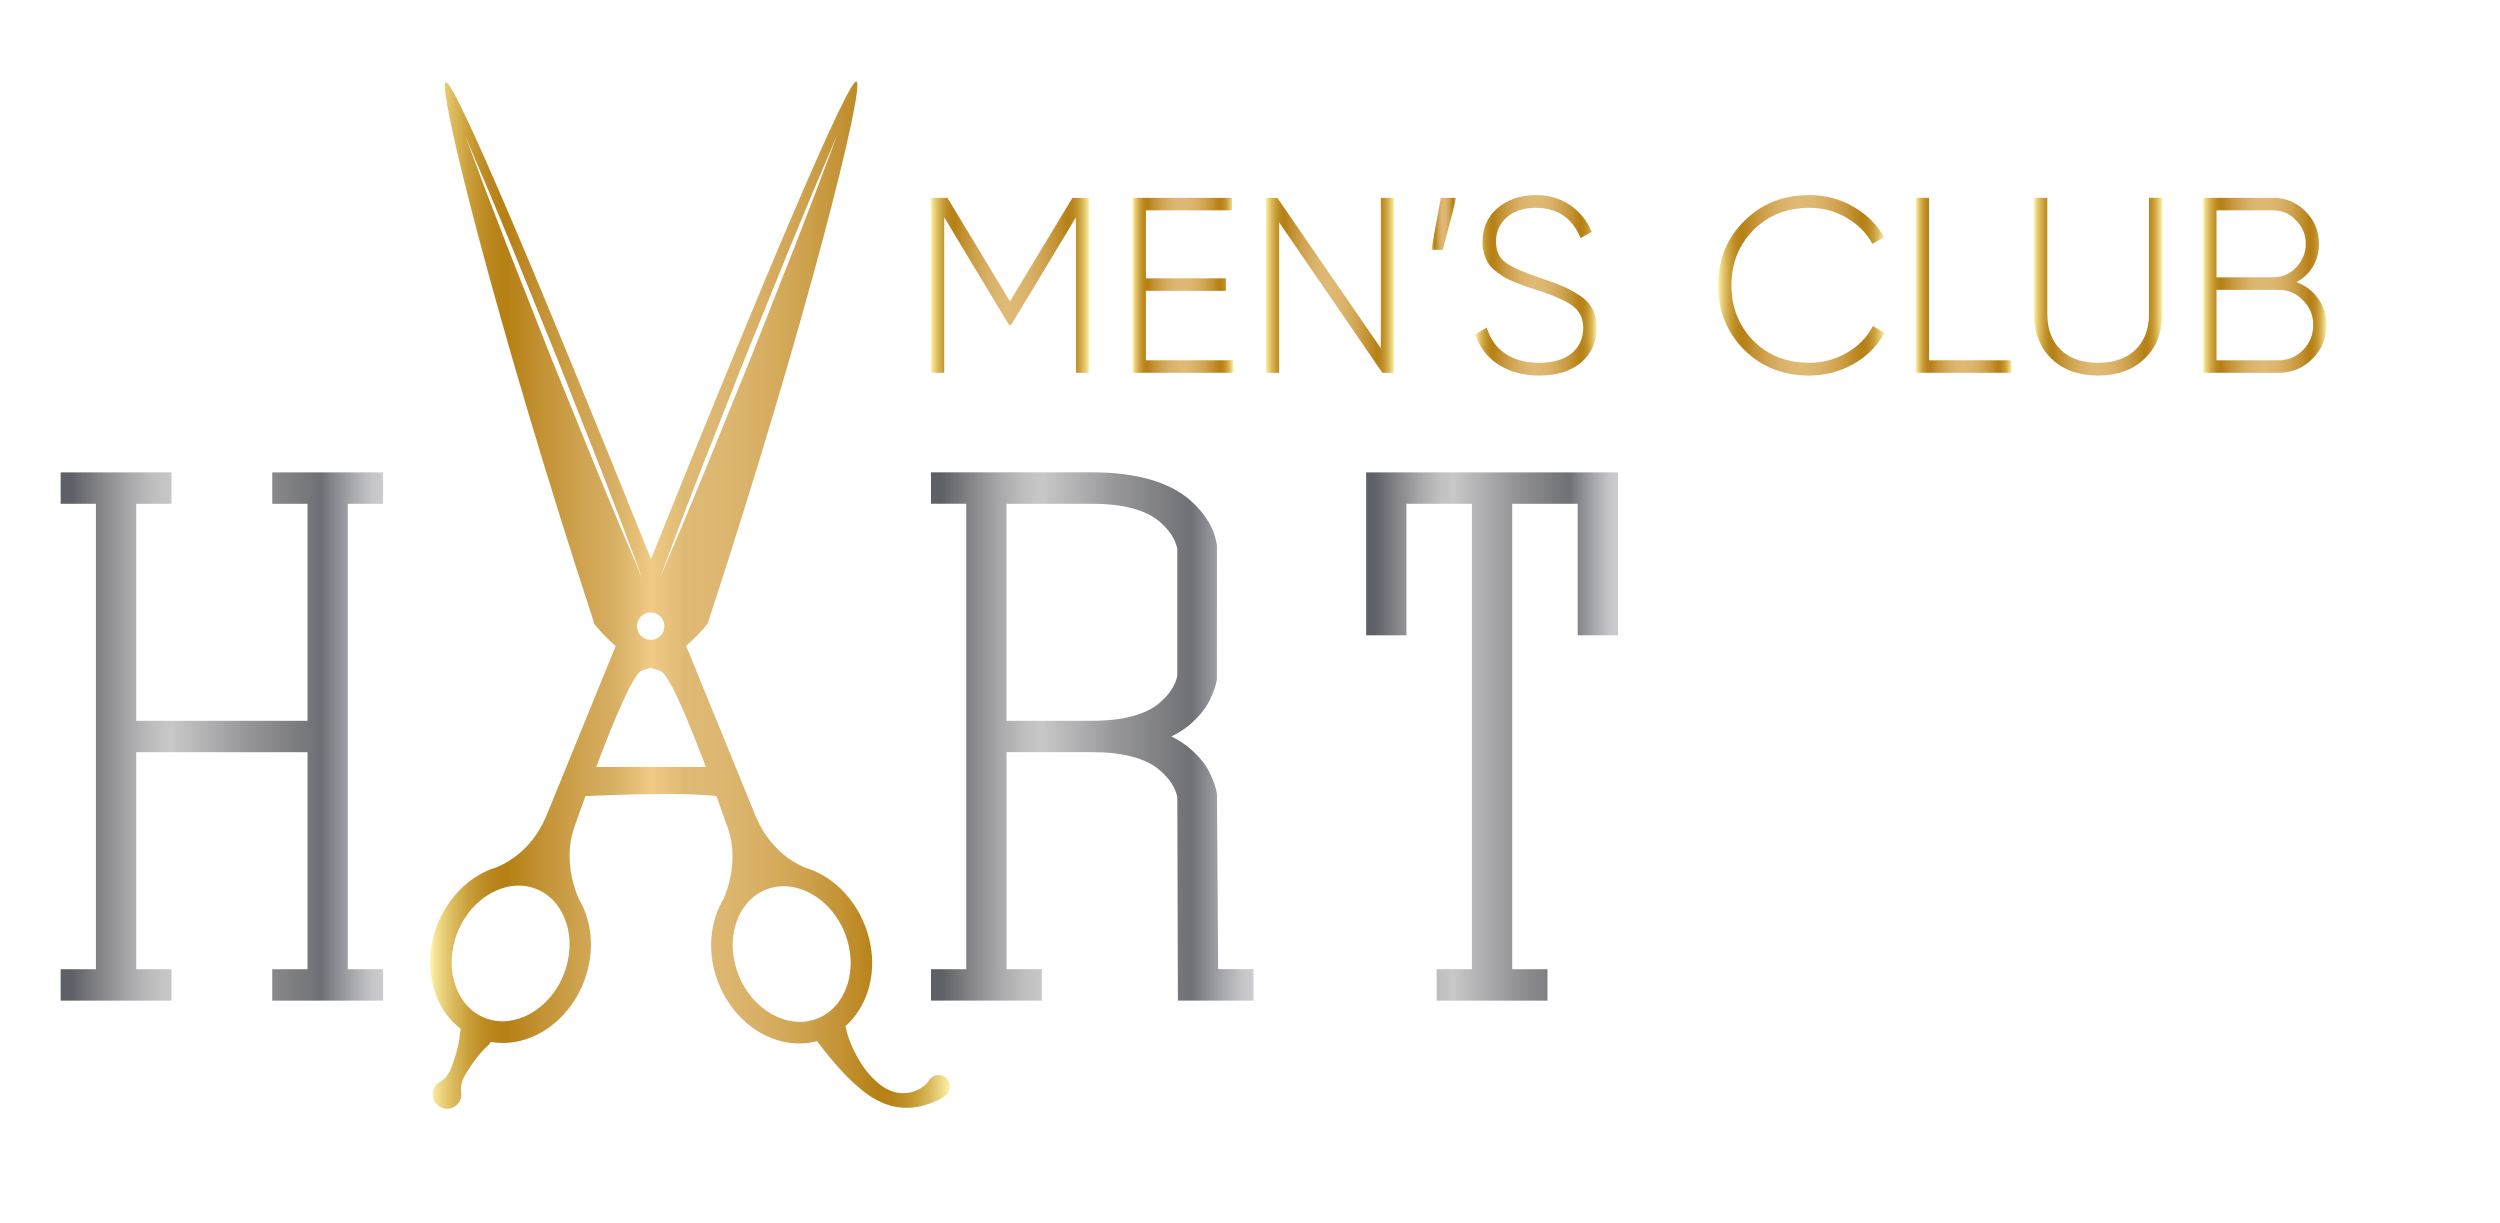<svg width="319" height="156" viewBox="0 0 319 156" fill="none" xmlns="http://www.w3.org/2000/svg">
<path d="M44.382 64.283V123.672H48.882V127.681H34.74V123.672H39.24V95.98H17.381V123.672H21.881V127.681H7.739V123.672H12.239V64.283H7.739V60.277H21.881V64.283H17.381V91.975H39.24V64.283H34.74V60.277H48.882V64.283H44.382Z" fill="url(#paint0_linear_966_535)"/>
<path d="M155.432 123.672L155.284 101.382L155.269 101.215C155.15 100.483 154.853 99.628 154.351 98.592C153.838 97.533 152.98 96.478 151.791 95.467C151.156 94.924 150.375 94.423 149.461 93.973C150.375 93.527 151.156 93.029 151.798 92.483C152.98 91.469 153.838 90.421 154.351 89.359C154.853 88.318 155.15 87.46 155.269 86.728L155.284 69.733L155.272 69.584C154.99 67.496 153.831 65.553 151.832 63.788C149.093 61.451 144.899 60.27 139.362 60.27H118.793V64.279H123.293V123.668H118.793V127.677H132.935V123.668H128.435V95.972H139.366C143.327 95.972 146.247 96.767 148.038 98.32C149.261 99.394 149.993 100.535 150.223 101.713L150.297 127.673H159.943V123.664H155.432V123.672ZM148.035 89.626C146.244 91.186 143.323 91.971 139.362 91.971H128.431V64.282H139.362C143.323 64.282 146.244 65.07 148.035 66.623C149.257 67.697 149.989 68.838 150.219 70.015V86.234C149.989 87.412 149.257 88.556 148.035 89.626Z" fill="url(#paint1_linear_966_535)"/>
<path d="M206.465 60.277V81.066H201.315V64.283H192.959V123.672H197.459V127.681H183.317V123.672H187.817V64.283H179.461V81.066H174.318V60.277H206.465Z" fill="url(#paint2_linear_966_535)"/>
<path d="M136.843 25.246H138.98V47.569H137.289V27.732L129.03 41.446H128.743L120.484 27.732V47.569H118.793V25.246H120.896L128.87 38.447L136.843 25.246Z" fill="url(#paint3_linear_966_535)"/>
<path d="M146.217 37.11V45.975H157.379V47.569H144.527V25.246H157.219V26.84H146.217V35.516H156.424V37.11H146.217Z" fill="url(#paint4_linear_966_535)"/>
<path d="M176.195 44.444V25.246H177.885V47.569H176.388L163.216 28.371V47.569H161.526V25.246H162.993L176.195 44.444Z" fill="url(#paint5_linear_966_535)"/>
<path d="M183.848 25.246H185.825L184.105 31.878H182.637L183.848 25.246Z" fill="url(#paint6_linear_966_535)"/>
<path d="M196.411 47.92C194.371 47.92 192.625 47.448 191.179 46.501C189.734 45.553 188.757 44.275 188.244 42.659L189.712 41.797C190.117 43.201 190.893 44.301 192.041 45.096C193.19 45.895 194.646 46.292 196.411 46.292C198.176 46.292 199.551 45.888 200.539 45.081C201.527 44.275 202.021 43.19 202.021 41.83C202.021 40.619 201.553 39.671 200.617 38.992C199.725 38.352 198.269 37.706 196.247 37.044L194.653 36.535L193.249 35.993C192.591 35.718 192.134 35.495 191.878 35.324C190.856 34.685 190.199 34.113 189.901 33.604C189.411 32.753 189.169 31.85 189.169 30.892C189.169 29.086 189.808 27.64 191.083 26.556C192.38 25.452 193.996 24.898 195.932 24.898C197.633 24.898 199.105 25.326 200.349 26.173C201.594 27.024 202.512 28.161 203.106 29.584L201.672 30.383C200.632 27.811 198.718 26.522 195.932 26.522C194.423 26.522 193.204 26.92 192.279 27.718C191.354 28.517 190.893 29.554 190.893 30.828C190.893 32.04 191.317 32.943 192.168 33.541C193.019 34.135 194.412 34.752 196.344 35.391C197.6 35.818 198.555 36.168 199.212 36.443C199.933 36.74 200.68 37.134 201.445 37.624C202.976 38.56 203.742 39.954 203.742 41.8C203.742 43.651 203.073 45.137 201.732 46.267C200.42 47.366 198.644 47.92 196.411 47.92Z" fill="url(#paint7_linear_966_535)"/>
<path d="M230.846 47.92C227.51 47.92 224.734 46.816 222.524 44.602C220.335 42.391 219.239 39.66 219.239 36.405C219.239 33.151 220.335 30.431 222.524 28.242C224.734 26.009 227.51 24.895 230.846 24.895C232.908 24.895 234.781 25.385 236.461 26.362C238.181 27.339 239.5 28.636 240.414 30.252L238.917 31.114C238.192 29.755 237.1 28.647 235.632 27.796C234.209 26.945 232.611 26.522 230.85 26.522C227.982 26.522 225.6 27.48 223.705 29.39C221.855 31.282 220.93 33.622 220.93 36.405C220.93 39.192 221.855 41.54 223.705 43.454C225.596 45.345 227.978 46.292 230.85 46.292C232.57 46.292 234.172 45.869 235.651 45.018C237.129 44.167 238.24 43.03 238.983 41.607L240.481 42.469C239.567 44.126 238.244 45.453 236.509 46.441C234.774 47.426 232.886 47.92 230.846 47.92Z" fill="url(#paint8_linear_966_535)"/>
<path d="M246.151 25.246V45.975H256.673V47.569H244.46V25.246H246.151Z" fill="url(#paint9_linear_966_535)"/>
<path d="M259.545 40.104V25.242H261.236V40.104C261.236 41.996 261.804 43.5 262.941 44.619C264.078 45.733 265.668 46.294 267.708 46.294C269.748 46.294 271.342 45.737 272.49 44.619C273.638 43.504 274.21 41.999 274.21 40.104V25.242H275.901V40.104C275.901 42.441 275.147 44.336 273.638 45.782C272.148 47.205 270.172 47.918 267.708 47.918C265.241 47.918 263.264 47.205 261.778 45.782C260.292 44.359 259.545 42.464 259.545 40.104Z" fill="url(#paint10_linear_966_535)"/>
<path d="M293.03 35.991C294.2 36.437 295.129 37.151 295.82 38.128C296.511 39.105 296.857 40.223 296.857 41.476C296.857 43.155 296.262 44.589 295.07 45.782C293.877 46.975 292.443 47.569 290.763 47.569H281.133V25.246H290.031C291.648 25.246 293.03 25.818 294.178 26.966C295.326 28.114 295.902 29.497 295.902 31.113C295.902 32.176 295.645 33.138 295.136 34C294.627 34.858 293.925 35.523 293.03 35.991ZM290.035 26.84H282.827V35.386H290.035C291.183 35.386 292.16 34.97 292.97 34.141C293.799 33.268 294.215 32.261 294.215 31.113C294.215 29.942 293.799 28.943 292.97 28.114C292.183 27.264 291.202 26.84 290.035 26.84ZM282.827 45.975H290.767C291.956 45.975 292.989 45.54 293.862 44.667C294.735 43.753 295.17 42.691 295.17 41.479C295.17 40.246 294.735 39.194 293.862 38.321C293.011 37.429 291.982 36.983 290.767 36.983H282.827V45.975Z" fill="url(#paint11_linear_966_535)"/>
<path d="M106.762 13.383L106.625 13.758L106.733 13.453L106.762 13.383Z" fill="url(#paint12_linear_966_535)"/>
<g filter="url(#filter0_d_966_535)">
<path d="M120.398 133.326C119.663 132.973 118.786 133.278 118.437 134.01C118.359 134.166 118.087 134.415 117.868 134.593C117.627 134.768 117.363 134.939 117.095 135.069C116.553 135.337 115.951 135.47 115.345 135.496C114.747 135.496 114.13 135.392 113.562 135.143C113.283 135.024 112.993 134.872 112.748 134.72C112.626 134.645 112.462 134.523 112.325 134.426L111.968 134.122C110.961 133.274 110.132 132.178 109.46 131.001C108.798 129.834 108.219 128.504 107.959 127.259C107.94 127.155 107.903 127.047 107.862 126.951C109.125 125.851 110.092 124.379 110.679 122.644C111.593 119.932 111.47 116.878 110.344 114.035C108.858 110.298 105.964 107.659 102.72 106.712C98.302 104.832 96.701 100.756 96.574 100.444L96.552 100.462L87.549 78.403C89.262 76.943 90.302 75.561 90.302 75.561C102.991 36.845 110.448 6.667 109.285 6.422C108.286 5.887 97.288 31.966 83.065 67.335C68.853 32.007 57.87 5.961 56.874 6.5C55.707 6.742 63.164 36.919 75.856 75.632C75.856 75.632 76.878 76.988 78.561 78.437L69.603 100.388L69.581 100.37C69.458 100.682 67.857 104.765 63.428 106.641C60.192 107.593 57.297 110.231 55.811 113.965C54.689 116.803 54.57 119.861 55.484 122.57C56.142 124.532 57.29 126.144 58.787 127.278C58.75 127.404 58.732 127.545 58.72 127.69C58.628 128.916 58.334 130.049 57.974 131.138C57.784 131.684 57.606 132.23 57.353 132.747C57.078 133.252 56.729 133.717 56.131 134.051C55.492 134.419 55.105 135.151 55.224 135.916C55.377 136.916 56.309 137.607 57.309 137.462C58.308 137.309 58.995 136.377 58.843 135.377C58.743 134.69 58.891 134.136 59.122 133.605C59.374 133.096 59.694 132.613 60.002 132.126C60.638 131.171 61.34 130.243 62.254 129.41C62.403 129.276 62.533 129.12 62.629 128.946C67.374 129.771 72.356 126.683 74.463 121.366C75.593 118.52 75.708 115.47 74.794 112.765C74.545 112.014 74.218 111.312 73.835 110.673C71.643 105.478 73.245 101.711 73.245 101.711H73.23C73.687 100.418 74.181 99.017 74.701 97.576C80.858 97.315 87.995 97.148 91.417 97.587C91.948 99.043 92.457 100.47 92.918 101.781H92.903C92.903 101.781 94.497 105.53 92.331 110.703C91.934 111.356 91.599 112.062 91.343 112.832C90.433 115.544 90.552 118.594 91.677 121.437C93.899 127.036 99.302 130.157 104.254 128.845C104.269 128.868 104.28 128.886 104.299 128.905L104.336 128.953C105.339 130.295 106.279 131.432 107.323 132.576C108.364 133.713 109.475 134.775 110.76 135.682C110.931 135.805 111.069 135.883 111.273 136.024C111.44 136.117 111.567 136.199 111.76 136.303C112.142 136.518 112.495 136.689 112.878 136.834C113.644 137.116 114.461 137.321 115.301 137.347C116.137 137.395 116.976 137.295 117.786 137.079C118.195 136.968 118.6 136.841 118.994 136.682C119.403 136.503 119.744 136.377 120.22 136.076L120.525 135.89C120.751 135.753 120.937 135.548 121.06 135.296C121.424 134.56 121.123 133.679 120.398 133.326ZM71.929 120.348C70.175 124.781 65.746 127.3 62.053 125.955L61.886 125.895C60.114 125.189 58.765 123.699 58.089 121.686C57.383 119.598 57.483 117.212 58.371 114.972C60.129 110.535 64.565 108.024 68.258 109.365L68.418 109.428C70.19 110.13 71.539 111.624 72.215 113.634C72.921 115.726 72.817 118.115 71.929 120.348ZM86.851 62.679L89.578 55.59L95.155 41.456L100.87 27.381L103.779 20.367L106.733 13.448L106.766 13.378L106.629 13.753L104.095 20.493L101.36 27.578L95.79 41.709L90.069 55.783L87.159 62.806L84.187 69.791L86.851 62.679ZM84.774 75.899C84.774 76.865 83.993 77.645 83.028 77.645C82.061 77.645 81.285 76.865 81.285 75.899C81.285 74.933 82.061 74.153 83.028 74.153C83.993 74.153 84.774 74.937 84.774 75.899ZM76.102 55.861L70.38 41.787L64.81 27.657L62.076 20.567L59.471 13.627L59.419 13.485L62.391 20.448L65.301 27.456L71.015 41.534L76.588 55.664L79.319 62.75L81.987 69.869L79.011 62.88L76.102 55.861ZM76.079 93.871C78.416 87.655 80.884 81.803 81.957 81.524C82.31 81.431 82.66 81.324 82.998 81.19C83.395 81.353 83.797 81.484 84.213 81.591C85.298 81.874 87.739 87.681 90.069 93.871H76.079ZM104.284 125.97L104.124 126.029C100.435 127.37 95.995 124.855 94.241 120.426C93.353 118.178 93.249 115.797 93.955 113.708C94.635 111.695 95.987 110.208 97.752 109.502L97.919 109.443C101.609 108.098 106.045 110.613 107.799 115.05C108.687 117.286 108.787 119.672 108.081 121.764C107.405 123.777 106.056 125.264 104.284 125.97Z" fill="url(#paint13_linear_966_535)"/>
</g>
<path d="M106.762 13.383L106.625 13.758L106.733 13.453L106.762 13.383Z" fill="url(#paint14_linear_966_535)"/>
<defs>
<filter id="filter0_d_966_535" x="50.875" y="6.414" width="74.34" height="139.067" filterUnits="userSpaceOnUse" color-interpolation-filters="sRGB">
<feFlood flood-opacity="0" result="BackgroundImageFix"/>
<feColorMatrix in="SourceAlpha" type="matrix" values="0 0 0 0 0 0 0 0 0 0 0 0 0 0 0 0 0 0 127 0" result="hardAlpha"/>
<feOffset dy="4"/>
<feGaussianBlur stdDeviation="2"/>
<feComposite in2="hardAlpha" operator="out"/>
<feColorMatrix type="matrix" values="0 0 0 0 0 0 0 0 0 0 0 0 0 0 0 0 0 0 0.25 0"/>
<feBlend mode="normal" in2="BackgroundImageFix" result="effect1_dropShadow_966_535"/>
<feBlend mode="normal" in="SourceGraphic" in2="effect1_dropShadow_966_535" result="shape"/>
</filter>
<linearGradient id="paint0_linear_966_535" x1="7.739" y1="93.979" x2="48.883" y2="93.979" gradientUnits="userSpaceOnUse">
<stop offset="0.032" stop-color="#5D6066"/>
<stop offset="0.118" stop-color="#838387"/>
<stop offset="0.21" stop-color="#A7A7A9"/>
<stop offset="0.289" stop-color="#C0BFC0"/>
<stop offset="0.344" stop-color="#C9C8C8"/>
<stop offset="0.573" stop-color="#97979A"/>
<stop offset="0.807" stop-color="#6F7075"/>
<stop offset="0.842" stop-color="#84858A"/>
<stop offset="0.908" stop-color="#A9AAAF"/>
<stop offset="0.963" stop-color="#C3C3C8"/>
<stop offset="1" stop-color="#CCCDD1"/>
</linearGradient>
<linearGradient id="paint1_linear_966_535" x1="118.791" y1="93.979" x2="159.938" y2="93.979" gradientUnits="userSpaceOnUse">
<stop offset="0.032" stop-color="#5D6066"/>
<stop offset="0.118" stop-color="#838387"/>
<stop offset="0.21" stop-color="#A7A7A9"/>
<stop offset="0.289" stop-color="#C0BFC0"/>
<stop offset="0.344" stop-color="#C9C8C8"/>
<stop offset="0.573" stop-color="#97979A"/>
<stop offset="0.807" stop-color="#6F7075"/>
<stop offset="0.842" stop-color="#84858A"/>
<stop offset="0.908" stop-color="#A9AAAF"/>
<stop offset="0.963" stop-color="#C3C3C8"/>
<stop offset="1" stop-color="#CCCDD1"/>
</linearGradient>
<linearGradient id="paint2_linear_966_535" x1="174.319" y1="93.979" x2="206.464" y2="93.979" gradientUnits="userSpaceOnUse">
<stop offset="0.032" stop-color="#5D6066"/>
<stop offset="0.118" stop-color="#838387"/>
<stop offset="0.21" stop-color="#A7A7A9"/>
<stop offset="0.289" stop-color="#C0BFC0"/>
<stop offset="0.344" stop-color="#C9C8C8"/>
<stop offset="0.573" stop-color="#97979A"/>
<stop offset="0.807" stop-color="#6F7075"/>
<stop offset="0.842" stop-color="#84858A"/>
<stop offset="0.908" stop-color="#A9AAAF"/>
<stop offset="0.963" stop-color="#C3C3C8"/>
<stop offset="1" stop-color="#CCCDD1"/>
</linearGradient>
<linearGradient id="paint3_linear_966_535" x1="118.791" y1="36.406" x2="138.978" y2="36.406" gradientUnits="userSpaceOnUse">
<stop stop-color="#FFF3A7"/>
<stop offset="0.017" stop-color="#EFDA86"/>
<stop offset="0.046" stop-color="#DAB85A"/>
<stop offset="0.074" stop-color="#CA9F3A"/>
<stop offset="0.101" stop-color="#BE8D25"/>
<stop offset="0.126" stop-color="#B88319"/>
<stop offset="0.149" stop-color="#B68014"/>
<stop offset="0.211" stop-color="#C29132"/>
<stop offset="0.284" stop-color="#CEA24E"/>
<stop offset="0.355" stop-color="#D7AF64"/>
<stop offset="0.425" stop-color="#DDB771"/>
<stop offset="0.489" stop-color="#DFBA75"/>
<stop offset="0.561" stop-color="#DDB771"/>
<stop offset="0.637" stop-color="#D8AF64"/>
<stop offset="0.714" stop-color="#CFA350"/>
<stop offset="0.791" stop-color="#C39234"/>
<stop offset="0.862" stop-color="#B68014"/>
<stop offset="0.884" stop-color="#B88318"/>
<stop offset="0.908" stop-color="#BE8C24"/>
<stop offset="0.932" stop-color="#C89C37"/>
<stop offset="0.956" stop-color="#D7B455"/>
<stop offset="0.98" stop-color="#EBD37E"/>
<stop offset="1" stop-color="#FFF3A7"/>
</linearGradient>
<linearGradient id="paint4_linear_966_535" x1="144.527" y1="36.406" x2="157.379" y2="36.406" gradientUnits="userSpaceOnUse">
<stop stop-color="#FFF3A7"/>
<stop offset="0.017" stop-color="#EFDA86"/>
<stop offset="0.046" stop-color="#DAB85A"/>
<stop offset="0.074" stop-color="#CA9F3A"/>
<stop offset="0.101" stop-color="#BE8D25"/>
<stop offset="0.126" stop-color="#B88319"/>
<stop offset="0.149" stop-color="#B68014"/>
<stop offset="0.211" stop-color="#C29132"/>
<stop offset="0.284" stop-color="#CEA24E"/>
<stop offset="0.355" stop-color="#D7AF64"/>
<stop offset="0.425" stop-color="#DDB771"/>
<stop offset="0.489" stop-color="#DFBA75"/>
<stop offset="0.561" stop-color="#DDB771"/>
<stop offset="0.637" stop-color="#D8AF64"/>
<stop offset="0.714" stop-color="#CFA350"/>
<stop offset="0.791" stop-color="#C39234"/>
<stop offset="0.862" stop-color="#B68014"/>
<stop offset="0.884" stop-color="#B88318"/>
<stop offset="0.908" stop-color="#BE8C24"/>
<stop offset="0.932" stop-color="#C89C37"/>
<stop offset="0.956" stop-color="#D7B455"/>
<stop offset="0.98" stop-color="#EBD37E"/>
<stop offset="1" stop-color="#FFF3A7"/>
</linearGradient>
<linearGradient id="paint5_linear_966_535" x1="161.524" y1="36.406" x2="177.884" y2="36.406" gradientUnits="userSpaceOnUse">
<stop stop-color="#FFF3A7"/>
<stop offset="0.017" stop-color="#EFDA86"/>
<stop offset="0.046" stop-color="#DAB85A"/>
<stop offset="0.074" stop-color="#CA9F3A"/>
<stop offset="0.101" stop-color="#BE8D25"/>
<stop offset="0.126" stop-color="#B88319"/>
<stop offset="0.149" stop-color="#B68014"/>
<stop offset="0.211" stop-color="#C29132"/>
<stop offset="0.284" stop-color="#CEA24E"/>
<stop offset="0.355" stop-color="#D7AF64"/>
<stop offset="0.425" stop-color="#DDB771"/>
<stop offset="0.489" stop-color="#DFBA75"/>
<stop offset="0.561" stop-color="#DDB771"/>
<stop offset="0.637" stop-color="#D8AF64"/>
<stop offset="0.714" stop-color="#CFA350"/>
<stop offset="0.791" stop-color="#C39234"/>
<stop offset="0.862" stop-color="#B68014"/>
<stop offset="0.884" stop-color="#B88318"/>
<stop offset="0.908" stop-color="#BE8C24"/>
<stop offset="0.932" stop-color="#C89C37"/>
<stop offset="0.956" stop-color="#D7B455"/>
<stop offset="0.98" stop-color="#EBD37E"/>
<stop offset="1" stop-color="#FFF3A7"/>
</linearGradient>
<linearGradient id="paint6_linear_966_535" x1="182.635" y1="28.561" x2="185.824" y2="28.561" gradientUnits="userSpaceOnUse">
<stop stop-color="#FFF3A7"/>
<stop offset="0.017" stop-color="#EFDA86"/>
<stop offset="0.046" stop-color="#DAB85A"/>
<stop offset="0.074" stop-color="#CA9F3A"/>
<stop offset="0.101" stop-color="#BE8D25"/>
<stop offset="0.126" stop-color="#B88319"/>
<stop offset="0.149" stop-color="#B68014"/>
<stop offset="0.211" stop-color="#C29132"/>
<stop offset="0.284" stop-color="#CEA24E"/>
<stop offset="0.355" stop-color="#D7AF64"/>
<stop offset="0.425" stop-color="#DDB771"/>
<stop offset="0.489" stop-color="#DFBA75"/>
<stop offset="0.561" stop-color="#DDB771"/>
<stop offset="0.637" stop-color="#D8AF64"/>
<stop offset="0.714" stop-color="#CFA350"/>
<stop offset="0.791" stop-color="#C39234"/>
<stop offset="0.862" stop-color="#B68014"/>
<stop offset="0.884" stop-color="#B88318"/>
<stop offset="0.908" stop-color="#BE8C24"/>
<stop offset="0.932" stop-color="#C89C37"/>
<stop offset="0.956" stop-color="#D7B455"/>
<stop offset="0.98" stop-color="#EBD37E"/>
<stop offset="1" stop-color="#FFF3A7"/>
</linearGradient>
<linearGradient id="paint7_linear_966_535" x1="188.248" y1="36.408" x2="203.747" y2="36.408" gradientUnits="userSpaceOnUse">
<stop stop-color="#FFF3A7"/>
<stop offset="0.017" stop-color="#EFDA86"/>
<stop offset="0.046" stop-color="#DAB85A"/>
<stop offset="0.074" stop-color="#CA9F3A"/>
<stop offset="0.101" stop-color="#BE8D25"/>
<stop offset="0.126" stop-color="#B88319"/>
<stop offset="0.149" stop-color="#B68014"/>
<stop offset="0.211" stop-color="#C29132"/>
<stop offset="0.284" stop-color="#CEA24E"/>
<stop offset="0.355" stop-color="#D7AF64"/>
<stop offset="0.425" stop-color="#DDB771"/>
<stop offset="0.489" stop-color="#DFBA75"/>
<stop offset="0.561" stop-color="#DDB771"/>
<stop offset="0.637" stop-color="#D8AF64"/>
<stop offset="0.714" stop-color="#CFA350"/>
<stop offset="0.791" stop-color="#C39234"/>
<stop offset="0.862" stop-color="#B68014"/>
<stop offset="0.884" stop-color="#B88318"/>
<stop offset="0.908" stop-color="#BE8C24"/>
<stop offset="0.932" stop-color="#C89C37"/>
<stop offset="0.956" stop-color="#D7B455"/>
<stop offset="0.98" stop-color="#EBD37E"/>
<stop offset="1" stop-color="#FFF3A7"/>
</linearGradient>
<linearGradient id="paint8_linear_966_535" x1="219.237" y1="36.408" x2="240.476" y2="36.408" gradientUnits="userSpaceOnUse">
<stop stop-color="#FFF3A7"/>
<stop offset="0.017" stop-color="#EFDA86"/>
<stop offset="0.046" stop-color="#DAB85A"/>
<stop offset="0.074" stop-color="#CA9F3A"/>
<stop offset="0.101" stop-color="#BE8D25"/>
<stop offset="0.126" stop-color="#B88319"/>
<stop offset="0.149" stop-color="#B68014"/>
<stop offset="0.211" stop-color="#C29132"/>
<stop offset="0.284" stop-color="#CEA24E"/>
<stop offset="0.355" stop-color="#D7AF64"/>
<stop offset="0.425" stop-color="#DDB771"/>
<stop offset="0.489" stop-color="#DFBA75"/>
<stop offset="0.561" stop-color="#DDB771"/>
<stop offset="0.637" stop-color="#D8AF64"/>
<stop offset="0.714" stop-color="#CFA350"/>
<stop offset="0.791" stop-color="#C39234"/>
<stop offset="0.862" stop-color="#B68014"/>
<stop offset="0.884" stop-color="#B88318"/>
<stop offset="0.908" stop-color="#BE8C24"/>
<stop offset="0.932" stop-color="#C89C37"/>
<stop offset="0.956" stop-color="#D7B455"/>
<stop offset="0.98" stop-color="#EBD37E"/>
<stop offset="1" stop-color="#FFF3A7"/>
</linearGradient>
<linearGradient id="paint9_linear_966_535" x1="244.462" y1="36.406" x2="256.676" y2="36.406" gradientUnits="userSpaceOnUse">
<stop stop-color="#FFF3A7"/>
<stop offset="0.017" stop-color="#EFDA86"/>
<stop offset="0.046" stop-color="#DAB85A"/>
<stop offset="0.074" stop-color="#CA9F3A"/>
<stop offset="0.101" stop-color="#BE8D25"/>
<stop offset="0.126" stop-color="#B88319"/>
<stop offset="0.149" stop-color="#B68014"/>
<stop offset="0.211" stop-color="#C29132"/>
<stop offset="0.284" stop-color="#CEA24E"/>
<stop offset="0.355" stop-color="#D7AF64"/>
<stop offset="0.425" stop-color="#DDB771"/>
<stop offset="0.489" stop-color="#DFBA75"/>
<stop offset="0.561" stop-color="#DDB771"/>
<stop offset="0.637" stop-color="#D8AF64"/>
<stop offset="0.714" stop-color="#CFA350"/>
<stop offset="0.791" stop-color="#C39234"/>
<stop offset="0.862" stop-color="#B68014"/>
<stop offset="0.884" stop-color="#B88318"/>
<stop offset="0.908" stop-color="#BE8C24"/>
<stop offset="0.932" stop-color="#C89C37"/>
<stop offset="0.956" stop-color="#D7B455"/>
<stop offset="0.98" stop-color="#EBD37E"/>
<stop offset="1" stop-color="#FFF3A7"/>
</linearGradient>
<linearGradient id="paint10_linear_966_535" x1="259.546" y1="36.582" x2="275.906" y2="36.582" gradientUnits="userSpaceOnUse">
<stop stop-color="#FFF3A7"/>
<stop offset="0.017" stop-color="#EFDA86"/>
<stop offset="0.046" stop-color="#DAB85A"/>
<stop offset="0.074" stop-color="#CA9F3A"/>
<stop offset="0.101" stop-color="#BE8D25"/>
<stop offset="0.126" stop-color="#B88319"/>
<stop offset="0.149" stop-color="#B68014"/>
<stop offset="0.211" stop-color="#C29132"/>
<stop offset="0.284" stop-color="#CEA24E"/>
<stop offset="0.355" stop-color="#D7AF64"/>
<stop offset="0.425" stop-color="#DDB771"/>
<stop offset="0.489" stop-color="#DFBA75"/>
<stop offset="0.561" stop-color="#DDB771"/>
<stop offset="0.637" stop-color="#D8AF64"/>
<stop offset="0.714" stop-color="#CFA350"/>
<stop offset="0.791" stop-color="#C39234"/>
<stop offset="0.862" stop-color="#B68014"/>
<stop offset="0.884" stop-color="#B88318"/>
<stop offset="0.908" stop-color="#BE8C24"/>
<stop offset="0.932" stop-color="#C89C37"/>
<stop offset="0.956" stop-color="#D7B455"/>
<stop offset="0.98" stop-color="#EBD37E"/>
<stop offset="1" stop-color="#FFF3A7"/>
</linearGradient>
<linearGradient id="paint11_linear_966_535" x1="281.136" y1="36.406" x2="296.858" y2="36.406" gradientUnits="userSpaceOnUse">
<stop stop-color="#FFF3A7"/>
<stop offset="0.017" stop-color="#EFDA86"/>
<stop offset="0.046" stop-color="#DAB85A"/>
<stop offset="0.074" stop-color="#CA9F3A"/>
<stop offset="0.101" stop-color="#BE8D25"/>
<stop offset="0.126" stop-color="#B88319"/>
<stop offset="0.149" stop-color="#B68014"/>
<stop offset="0.211" stop-color="#C29132"/>
<stop offset="0.284" stop-color="#CEA24E"/>
<stop offset="0.355" stop-color="#D7AF64"/>
<stop offset="0.425" stop-color="#DDB771"/>
<stop offset="0.489" stop-color="#DFBA75"/>
<stop offset="0.561" stop-color="#DDB771"/>
<stop offset="0.637" stop-color="#D8AF64"/>
<stop offset="0.714" stop-color="#CFA350"/>
<stop offset="0.791" stop-color="#C39234"/>
<stop offset="0.862" stop-color="#B68014"/>
<stop offset="0.884" stop-color="#B88318"/>
<stop offset="0.908" stop-color="#BE8C24"/>
<stop offset="0.932" stop-color="#C89C37"/>
<stop offset="0.956" stop-color="#D7B455"/>
<stop offset="0.98" stop-color="#EBD37E"/>
<stop offset="1" stop-color="#FFF3A7"/>
</linearGradient>
<linearGradient id="paint12_linear_966_535" x1="106.625" y1="13.571" x2="106.764" y2="13.571" gradientUnits="userSpaceOnUse">
<stop stop-color="#FFF3A7"/>
<stop offset="0.017" stop-color="#EFDA86"/>
<stop offset="0.046" stop-color="#DAB85A"/>
<stop offset="0.074" stop-color="#CA9F3A"/>
<stop offset="0.101" stop-color="#BE8D25"/>
<stop offset="0.126" stop-color="#B88319"/>
<stop offset="0.149" stop-color="#B68014"/>
<stop offset="0.211" stop-color="#C29132"/>
<stop offset="0.284" stop-color="#CEA24E"/>
<stop offset="0.355" stop-color="#D7AF64"/>
<stop offset="0.425" stop-color="#DDB771"/>
<stop offset="0.489" stop-color="#DFBA75"/>
<stop offset="0.561" stop-color="#DDB771"/>
<stop offset="0.637" stop-color="#D8AF64"/>
<stop offset="0.714" stop-color="#CFA350"/>
<stop offset="0.791" stop-color="#C39234"/>
<stop offset="0.862" stop-color="#B68014"/>
<stop offset="0.884" stop-color="#B88318"/>
<stop offset="0.908" stop-color="#BE8C24"/>
<stop offset="0.932" stop-color="#C89C37"/>
<stop offset="0.956" stop-color="#D7B455"/>
<stop offset="0.98" stop-color="#EBD37E"/>
<stop offset="1" stop-color="#FFF3A7"/>
</linearGradient>
<linearGradient id="paint13_linear_966_535" x1="54.885" y1="71.947" x2="121.22" y2="71.947" gradientUnits="userSpaceOnUse">
<stop stop-color="#FFF4B1"/>
<stop offset="0.017" stop-color="#EFDA86"/>
<stop offset="0.046" stop-color="#DAB85A"/>
<stop offset="0.074" stop-color="#CA9F3A"/>
<stop offset="0.101" stop-color="#BE8D25"/>
<stop offset="0.126" stop-color="#B88319"/>
<stop offset="0.149" stop-color="#B68014"/>
<stop offset="0.211" stop-color="#C29132"/>
<stop offset="0.284" stop-color="#CEA24E"/>
<stop offset="0.355" stop-color="#D7AF64"/>
<stop offset="0.425" stop-color="#F1CB85"/>
<stop offset="0.489" stop-color="#DFBA75"/>
<stop offset="0.561" stop-color="#DDB771"/>
<stop offset="0.637" stop-color="#D8AF64"/>
<stop offset="0.714" stop-color="#CFA350"/>
<stop offset="0.791" stop-color="#C39234"/>
<stop offset="0.862" stop-color="#B68014"/>
<stop offset="0.884" stop-color="#B88318"/>
<stop offset="0.908" stop-color="#BE8C24"/>
<stop offset="0.932" stop-color="#C89C37"/>
<stop offset="0.956" stop-color="#D7B455"/>
<stop offset="0.98" stop-color="#EBD37E"/>
<stop offset="1" stop-color="#FFF3A7"/>
</linearGradient>
<linearGradient id="paint14_linear_966_535" x1="106.625" y1="13.571" x2="106.764" y2="13.571" gradientUnits="userSpaceOnUse">
<stop stop-color="#FFF3A7"/>
<stop offset="0.017" stop-color="#EFDA86"/>
<stop offset="0.046" stop-color="#DAB85A"/>
<stop offset="0.074" stop-color="#CA9F3A"/>
<stop offset="0.101" stop-color="#BE8D25"/>
<stop offset="0.126" stop-color="#B88319"/>
<stop offset="0.149" stop-color="#B68014"/>
<stop offset="0.211" stop-color="#C29132"/>
<stop offset="0.284" stop-color="#CEA24E"/>
<stop offset="0.355" stop-color="#D7AF64"/>
<stop offset="0.425" stop-color="#DDB771"/>
<stop offset="0.489" stop-color="#DFBA75"/>
<stop offset="0.561" stop-color="#DDB771"/>
<stop offset="0.637" stop-color="#D8AF64"/>
<stop offset="0.714" stop-color="#CFA350"/>
<stop offset="0.791" stop-color="#C39234"/>
<stop offset="0.862" stop-color="#B68014"/>
<stop offset="0.884" stop-color="#B88318"/>
<stop offset="0.908" stop-color="#BE8C24"/>
<stop offset="0.932" stop-color="#C89C37"/>
<stop offset="0.956" stop-color="#D7B455"/>
<stop offset="0.98" stop-color="#EBD37E"/>
<stop offset="1" stop-color="#FFF3A7"/>
</linearGradient>
</defs>
</svg>
